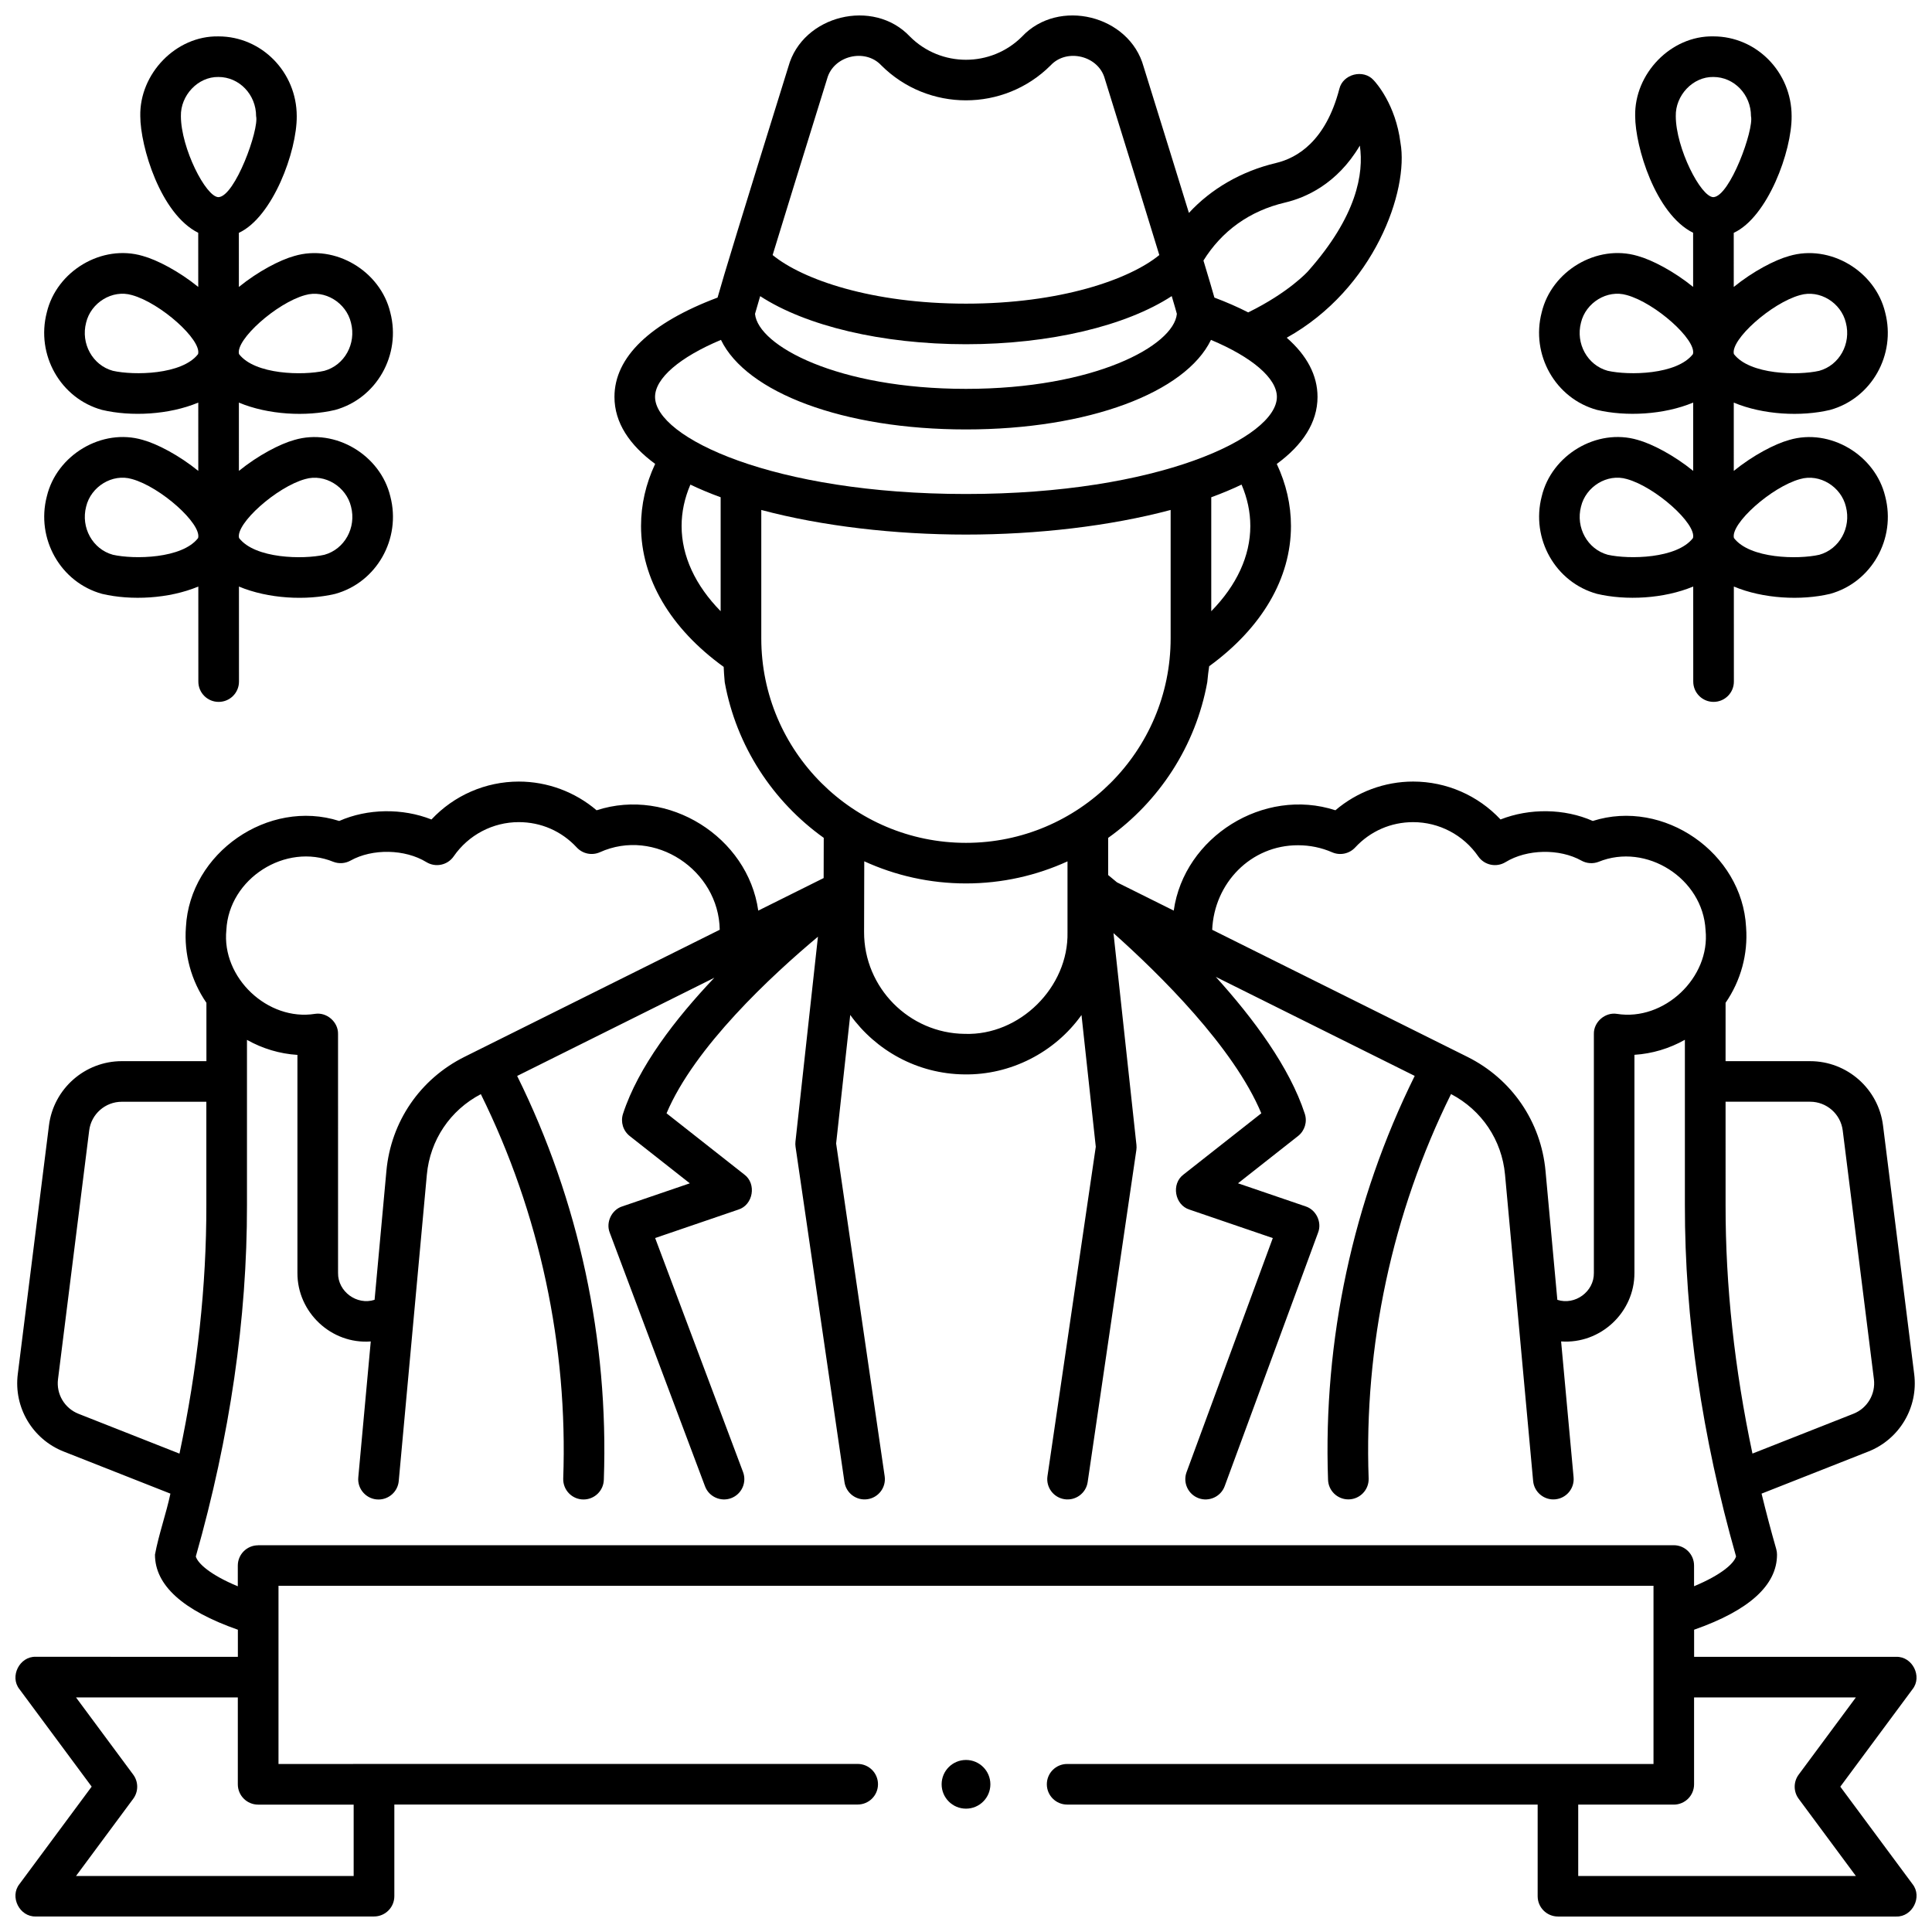 <?xml version="1.0" encoding="UTF-8"?>
<!-- Uploaded to: ICON Repo, www.iconrepo.com, Generator: ICON Repo Mixer Tools -->
<svg width="800px" height="800px" version="1.1" viewBox="144 144 512 512" xmlns="http://www.w3.org/2000/svg">
 <defs>
  <clipPath id="a">
   <path d="m148.09 148.09h503.81v503.81h-503.81z"/>
  </clipPath>
 </defs>
 <path d="m406.46 616.86c0 3.562-2.891 6.453-6.457 6.453-3.57 0-6.461-2.891-6.461-6.453s2.891-6.453 6.461-6.453c3.566 0 6.457 2.891 6.457 6.453"/>
 <path d="m247.44 275.56c-2.609-10.961-14.602-18.176-25.434-14.969-3.793 1.043-9.586 4.059-14.695 8.199l-0.004-18.094c7.777 3.246 17.824 3.762 25.496 1.945 10.996-3.023 17.559-14.613 14.629-25.832-2.609-10.961-14.602-18.176-25.434-14.969-3.793 1.043-9.59 4.059-14.695 8.203l-0.004-14.336c8.969-4.16 15.418-21.605 15.34-30.934-0.004-11.648-9.305-21.125-20.734-21.129-11.27-0.227-20.969 9.898-20.727 21.125 0.004 8.016 5.348 25.957 15.355 30.922l0.004 14.348c-5.109-4.144-10.906-7.164-14.699-8.207-10.836-3.207-22.828 3.996-25.434 14.961-2.93 11.223 3.633 22.809 14.633 25.836 7.676 1.82 17.727 1.309 25.508-1.938l0.004 18.102c-5.109-4.148-10.91-7.168-14.703-8.211-10.836-3.207-22.828 3.996-25.434 14.961-2.926 11.219 3.637 22.809 14.637 25.836 7.676 1.82 17.727 1.309 25.508-1.941l0.008 25.195c0 2.969 2.406 5.375 5.379 5.375h0.012c2.969 0 5.379-2.406 5.375-5.379l-0.008-25.184c7.777 3.246 17.824 3.758 25.492 1.945 10.996-3.023 17.559-14.609 14.625-25.832zm-22.59-53.348c5.234-1.539 10.91 2.031 12.164 7.316 1.453 5.559-1.719 11.277-7.07 12.746-5.598 1.266-18.391 1.059-22.605-4.445-0.984-3.769 9.98-13.547 17.512-15.617zm-32.91-47.441c-0.125-5.445 4.481-10.469 9.961-10.371 5.496 0 9.969 4.656 9.969 10.379 0.832 3.547-5.582 21.25-9.957 21.469-3.344 0-9.969-13.055-9.973-21.477zm-18.043 67.492c-5.352-1.473-8.527-7.195-7.078-12.754 1.25-5.285 6.93-8.848 12.156-7.305 7.535 2.074 18.504 11.859 17.52 15.629-4.219 5.496-17 5.695-22.598 4.43zm0.008 48.75c-5.352-1.473-8.527-7.195-7.078-12.754 1.25-5.285 6.93-8.848 12.156-7.305 7.535 2.074 18.504 11.859 17.52 15.629-4.219 5.496-17 5.695-22.598 4.43zm56.055 0.012c-5.598 1.266-18.391 1.059-22.605-4.445-0.984-3.769 9.98-13.547 17.512-15.617 5.234-1.539 10.91 2.031 12.164 7.316 1.449 5.555-1.723 11.273-7.07 12.746z"/>
 <path d="m643.6 275.56c-2.609-10.961-14.602-18.176-25.434-14.969-3.793 1.043-9.586 4.059-14.695 8.199l-0.004-18.094c7.777 3.246 17.824 3.762 25.496 1.945 10.996-3.023 17.559-14.613 14.629-25.832-2.609-10.961-14.602-18.176-25.434-14.969-3.793 1.043-9.59 4.059-14.695 8.203l-0.004-14.336c8.969-4.16 15.418-21.605 15.34-30.934-0.004-11.648-9.301-21.129-20.734-21.133-11.27-0.227-20.969 9.898-20.727 21.125 0.004 8.016 5.348 25.957 15.355 30.922l0.004 14.348c-5.109-4.144-10.906-7.164-14.699-8.207-10.836-3.207-22.828 3.996-25.434 14.961-2.926 11.219 3.637 22.809 14.637 25.836 7.676 1.82 17.727 1.309 25.508-1.938l0.004 18.102c-5.109-4.148-10.91-7.168-14.703-8.211-10.836-3.207-22.828 3.996-25.434 14.961-2.926 11.219 3.637 22.809 14.637 25.836 7.676 1.82 17.727 1.309 25.508-1.941l0.008 25.195c0 2.969 2.406 5.375 5.379 5.375h0.012c2.969 0 5.379-2.406 5.375-5.379l-0.008-25.184c7.777 3.246 17.824 3.758 25.492 1.945 10.988-3.019 17.551-14.605 14.621-25.828zm-22.59-53.348c5.234-1.539 10.91 2.031 12.164 7.316 1.453 5.559-1.719 11.277-7.07 12.746-5.598 1.266-18.391 1.059-22.605-4.445-0.988-3.769 9.98-13.547 17.512-15.617zm-32.91-47.441c-0.125-5.445 4.481-10.469 9.961-10.371 5.496 0 9.969 4.656 9.969 10.379 0.832 3.547-5.582 21.25-9.957 21.469-3.348 0-9.973-13.055-9.973-21.477zm-18.047 67.492c-5.352-1.473-8.527-7.195-7.078-12.754 1.25-5.285 6.93-8.848 12.156-7.305 7.535 2.074 18.504 11.859 17.52 15.629-4.219 5.496-17 5.695-22.598 4.43zm0.008 48.75c-5.352-1.473-8.527-7.195-7.078-12.754 1.25-5.285 6.93-8.848 12.156-7.305 7.535 2.074 18.504 11.859 17.52 15.629-4.219 5.496-17 5.695-22.598 4.43zm56.055 0.012c-5.598 1.266-18.391 1.059-22.605-4.445-0.984-3.769 9.98-13.547 17.512-15.617 5.234-1.539 10.91 2.031 12.164 7.316 1.449 5.555-1.723 11.273-7.07 12.746z"/>
 <g clip-path="url(#a)">
  <path d="m631.7 617.49 19.145-25.836c2.66-3.359-0.043-8.715-4.328-8.574h-53.559v-7.188c14.57-5.106 21.969-11.785 21.969-19.902 0-0.5-0.07-1-0.207-1.48-1.41-4.906-2.695-9.801-3.887-14.68l28.285-11.152c8.27-3.262 13.273-11.691 12.168-20.504l-8.266-65.922c-1.219-9.707-9.52-17.031-19.312-17.031h-22.414l0.004-15.469c4.027-5.856 5.977-12.887 5.434-20.047-1.031-19.688-21.824-34.125-40.629-28.141-7.504-3.32-16.762-3.426-24.445-0.395-5.953-6.359-14.316-10.047-23.156-10.047-7.566 0-14.895 2.738-20.605 7.609-19.004-6.191-40.09 7.074-42.844 26.59l-15.043-7.492c-0.895-0.75-1.691-1.406-2.336-1.934v-9.844c13.508-9.641 23.188-24.312 26.266-41.258 0.148-1.617 0.32-3.016 0.504-4.231 13.98-10.172 21.676-23.312 21.676-37.164 0-5.641-1.277-11.152-3.758-16.449 6.789-4.981 10.797-10.914 10.797-17.762 0-5.707-2.785-10.977-8.164-15.684 23.227-12.941 32.406-39.02 30.145-51.676-1.281-10.168-6.504-15.934-7.094-16.559-2.723-3.059-8.207-1.648-9.117 2.34-3.598 13.762-11.117 18.254-16.789 19.594-9.074 2.144-17.152 6.805-23.062 13.223-2.824-9.188-6.699-21.691-12.012-38.77-3.758-13.633-22.562-18.266-32.234-7.941-8.18 8.168-21.484 8.168-29.664 0-9.676-10.32-28.477-5.688-32.234 7.941-12.73 40.918-17.203 55.609-18.77 61.207-17.879 6.723-27.324 15.789-27.324 26.324 0 6.844 4.004 12.773 10.785 17.754-2.484 5.293-3.742 10.809-3.742 16.461 0 13.93 7.777 27.133 21.902 37.332 0.039 1.066 0.125 2.394 0.277 4.066 3.074 16.934 12.746 31.598 26.242 41.242l-0.027 10.656-17.328 8.629c-2.762-19.516-23.84-32.785-42.844-26.59-5.711-4.871-13.039-7.609-20.605-7.609-8.84 0-17.203 3.688-23.156 10.047-7.684-3.035-16.938-2.922-24.445 0.395-18.789-5.988-39.598 8.457-40.625 28.105-0.543 7.188 1.406 14.227 5.43 20.082v15.465h-22.414c-9.793 0-18.098 7.32-19.312 17.031l-8.266 65.922c-1.105 8.812 3.898 17.242 12.168 20.504l28.285 11.152c-1.141 5.379-3.074 10.703-4.094 16.164 0 8.117 7.398 14.797 21.969 19.902v7.188l-53.562-0.016c-4.285-0.141-6.988 5.219-4.328 8.574l19.145 25.836-19.145 25.836c-2.66 3.359 0.043 8.715 4.328 8.574h89.645c2.973 0 5.383-2.406 5.383-5.379v-24.289h122.79c2.973 0 5.383-2.406 5.383-5.379 0-2.969-2.41-5.379-5.383-5.379l-153.49 0.012v-47.215h364.39v47.215h-155.39c-2.973 0-5.383 2.406-5.383 5.379 0 2.969 2.41 5.379 5.383 5.379h124.69v24.289c0 2.969 2.41 5.379 5.383 5.379h89.645c4.285 0.141 6.988-5.219 4.328-8.574zm-30.406-181.52h22.414c4.379 0 8.086 3.273 8.633 7.609l8.266 65.922c0.492 3.938-1.742 7.707-5.438 9.164l-26.75 10.547c-4.754-22.445-7.152-44.496-7.121-65.828zm-113.27-67.969c3.125 0 6.156 0.629 9.012 1.867 2.098 0.914 4.543 0.398 6.098-1.277 4.012-4.328 9.469-6.715 15.363-6.715 6.883 0 13.328 3.387 17.246 9.062 1.625 2.352 4.805 3.027 7.246 1.531 5.656-3.465 14.293-3.637 20.094-0.402 1.395 0.777 3.059 0.898 4.547 0.328 12.656-5.164 27.676 4.418 28.359 18.086 1.309 12.605-11.004 24.215-23.5 22.203-3.125-0.492-6.172 2.168-6.098 5.328v63.336c0.082 4.938-4.996 8.652-9.68 7.121l-3.133-34.141c-1.199-13.082-8.941-24.391-20.711-30.254l-67.625-33.672c0.527-12.336 10.211-22.441 22.781-22.402zm-12.676-84.602c0 7.934-3.621 15.719-10.352 22.578v-30.195c2.844-1.039 5.527-2.16 8.031-3.359 1.535 3.582 2.32 7.258 2.32 10.977zm9.266-85.734c5.277-1.25 13.703-4.832 19.758-15.078 1.086 7.398-0.793 18.715-13.754 33.316-0.051 0.059-4.996 5.566-15.828 10.887-2.703-1.383-5.684-2.695-8.961-3.926-0.543-1.941-1.438-4.973-2.902-9.816 4.84-7.781 12.152-13.156 21.688-15.383zm-121.41-32.816c1.652-6.078 10.051-8.141 14.344-3.531 12.375 12.363 32.512 12.363 44.887 0 4.289-4.609 12.691-2.547 14.344 3.531 7.109 22.852 11.609 37.441 14.453 46.742-7.988 6.527-26.309 12.879-51.238 12.879s-43.254-6.352-51.238-12.879c2.84-9.305 7.34-23.895 14.449-46.742zm-17.75 57.633c12.117 7.894 32.281 12.742 54.535 12.742 22.262 0 42.422-4.852 54.531-12.754 0.801 2.688 1.188 4.043 1.363 4.707-0.809 8.465-21.922 19.875-55.898 19.875-33.977 0-55.09-11.414-55.898-19.875 0.184-0.664 0.57-2.016 1.367-4.695zm-10.391 11.59c6.746 13.941 32.41 23.734 64.93 23.734 32.523 0 58.184-9.797 64.93-23.734 10.898 4.578 17.465 10.168 17.465 15.113 0 10.742-31.348 25.73-82.395 25.73-51.051 0-82.395-14.984-82.395-25.73-0.004-4.945 6.562-10.535 17.465-15.113zm-10.43 49.328c0-3.723 0.793-7.394 2.328-10.973 2.5 1.195 5.18 2.316 8.02 3.352v30.195c-6.727-6.856-10.348-14.641-10.348-22.574zm21.117 29.781v-34.035c16.121 4.305 35.426 6.523 54.242 6.523 18.812 0 38.117-2.223 54.242-6.523v34.035c0 29.879-24.332 54.184-54.242 54.184s-54.242-24.309-54.242-54.184zm81.152 59.09v18.789c0.312 14.562-12.672 27.434-27.242 26.926-14.742-0.156-26.707-12.266-26.668-26.996l0.047-18.738c8.215 3.758 17.34 5.867 26.953 5.867 9.594 0 18.707-2.102 26.91-5.848zm-222.91 18.172c0.676-13.629 15.723-23.219 28.359-18.051 1.488 0.57 3.156 0.449 4.547-0.328 5.801-3.238 14.438-3.062 20.094 0.402 2.438 1.496 5.621 0.824 7.246-1.531 3.918-5.676 10.367-9.062 17.246-9.062 5.894 0 11.352 2.383 15.363 6.715 1.555 1.676 3.996 2.191 6.098 1.277 14.57-6.606 31.547 4.731 31.793 20.531l-67.625 33.672c-11.77 5.863-19.512 17.168-20.711 30.254l-3.133 34.141c-4.684 1.531-9.758-2.184-9.68-7.121l-0.004-63.332c0.07-3.16-2.973-5.82-6.098-5.328-12.52 2.004-24.809-9.594-23.496-22.238zm-39.18 128.23c-3.695-1.457-5.934-5.223-5.438-9.164l8.266-65.922c0.543-4.34 4.254-7.609 8.633-7.609h22.414v27.422c0.031 21.328-2.367 43.379-7.121 65.824zm72.914 103.57v18.914h-73.578l15.16-20.461c1.406-1.902 1.406-4.496 0-6.398l-15.16-20.461h42.879v23.027c0 2.969 2.41 5.379 5.383 5.379zm-25.32-68.723c-2.973 0-5.383 2.406-5.383 5.379v5.488c-7.363-3.059-10.613-6.094-11.129-7.902 9.039-31.797 13.602-63.113 13.559-93.094v-43.812c4.121 2.316 8.676 3.688 13.371 3.981v57.789c-0.043 10.438 8.992 18.945 19.434 18.148l-3.305 36.02c-0.305 3.129 2.219 5.887 5.367 5.867 2.75 0 5.098-2.098 5.352-4.887l7.449-81.188c0.84-9.16 6.18-17.094 14.309-21.348 15.602 31.539 23.098 66.746 21.832 101.92-0.07 3.012 2.367 5.504 5.383 5.496 2.918 0 5.312-2.328 5.379-5.258 1.309-36.922-6.586-73.871-22.969-106.98l52.25-26.02c-10.293 10.832-20.156 23.633-24.199 36.059-0.695 2.141 0.016 4.492 1.789 5.887l15.914 12.527-17.914 6.121c-2.812 0.898-4.391 4.238-3.297 6.977l25.242 67.191c1.039 2.809 4.219 4.18 6.93 3.144 2.781-1.043 4.191-4.144 3.148-6.926l-23.293-62.008 22.027-7.527c3.953-1.211 4.918-6.859 1.59-9.312l-20.598-16.215c7.445-17.598 27.781-36.461 40.125-46.801l-5.961 54.309c-0.051 0.453-0.043 0.91 0.023 1.359l12.965 88.855c0.43 2.938 3.152 4.977 6.102 4.547 2.941-0.426 4.981-3.156 4.551-6.094l-12.863-88.176 3.738-34.066c6.785 9.418 17.793 15.625 30.223 15.758 12.219 0.203 23.984-5.793 31.066-15.738l3.785 34.914-12.805 87.309c-0.43 2.938 1.605 5.668 4.547 6.098 2.938 0.426 5.676-1.605 6.106-4.539l12.902-87.984c0.066-0.449 0.074-0.906 0.027-1.359l-6.086-56.145c12.16 10.84 31.836 30.191 39.176 47.754l-20.605 16.215c-3.328 2.453-2.363 8.098 1.59 9.312l22.059 7.539-22.852 62.031c-1.027 2.785 0.402 5.875 3.191 6.902 2.715 1.02 5.887-0.375 6.91-3.191l24.754-67.195c1.07-2.734-0.512-6.051-3.309-6.945l-17.914-6.121 15.914-12.527c1.773-1.395 2.484-3.742 1.789-5.887-4.004-12.305-13.582-25.234-23.594-36.293l52.719 26.25c-16.383 33.102-24.277 70.051-22.969 106.97 0.066 2.93 2.461 5.258 5.379 5.258 3.016 0.004 5.453-2.488 5.383-5.496-1.266-35.176 6.234-70.383 21.832-101.92 8.129 4.254 13.469 12.188 14.309 21.348l7.449 81.188c0.258 2.969 2.938 5.144 5.852 4.863 2.961-0.27 5.141-2.887 4.867-5.844l-3.305-36c10.445 0.742 19.473-7.707 19.43-18.168v-57.789c4.695-0.293 9.25-1.664 13.371-3.981v43.805c-0.043 29.988 4.516 61.305 13.559 93.102-0.516 1.809-3.766 4.844-11.129 7.902v-5.488c0-2.969-2.41-5.379-5.383-5.379l-375.16 0.012zm349.84 87.637v-18.914h25.32c2.973 0 5.383-2.406 5.383-5.379v-23.027h42.879l-15.16 20.461c-1.406 1.902-1.406 4.496 0 6.398l15.16 20.461z"/>
 </g>
</svg>